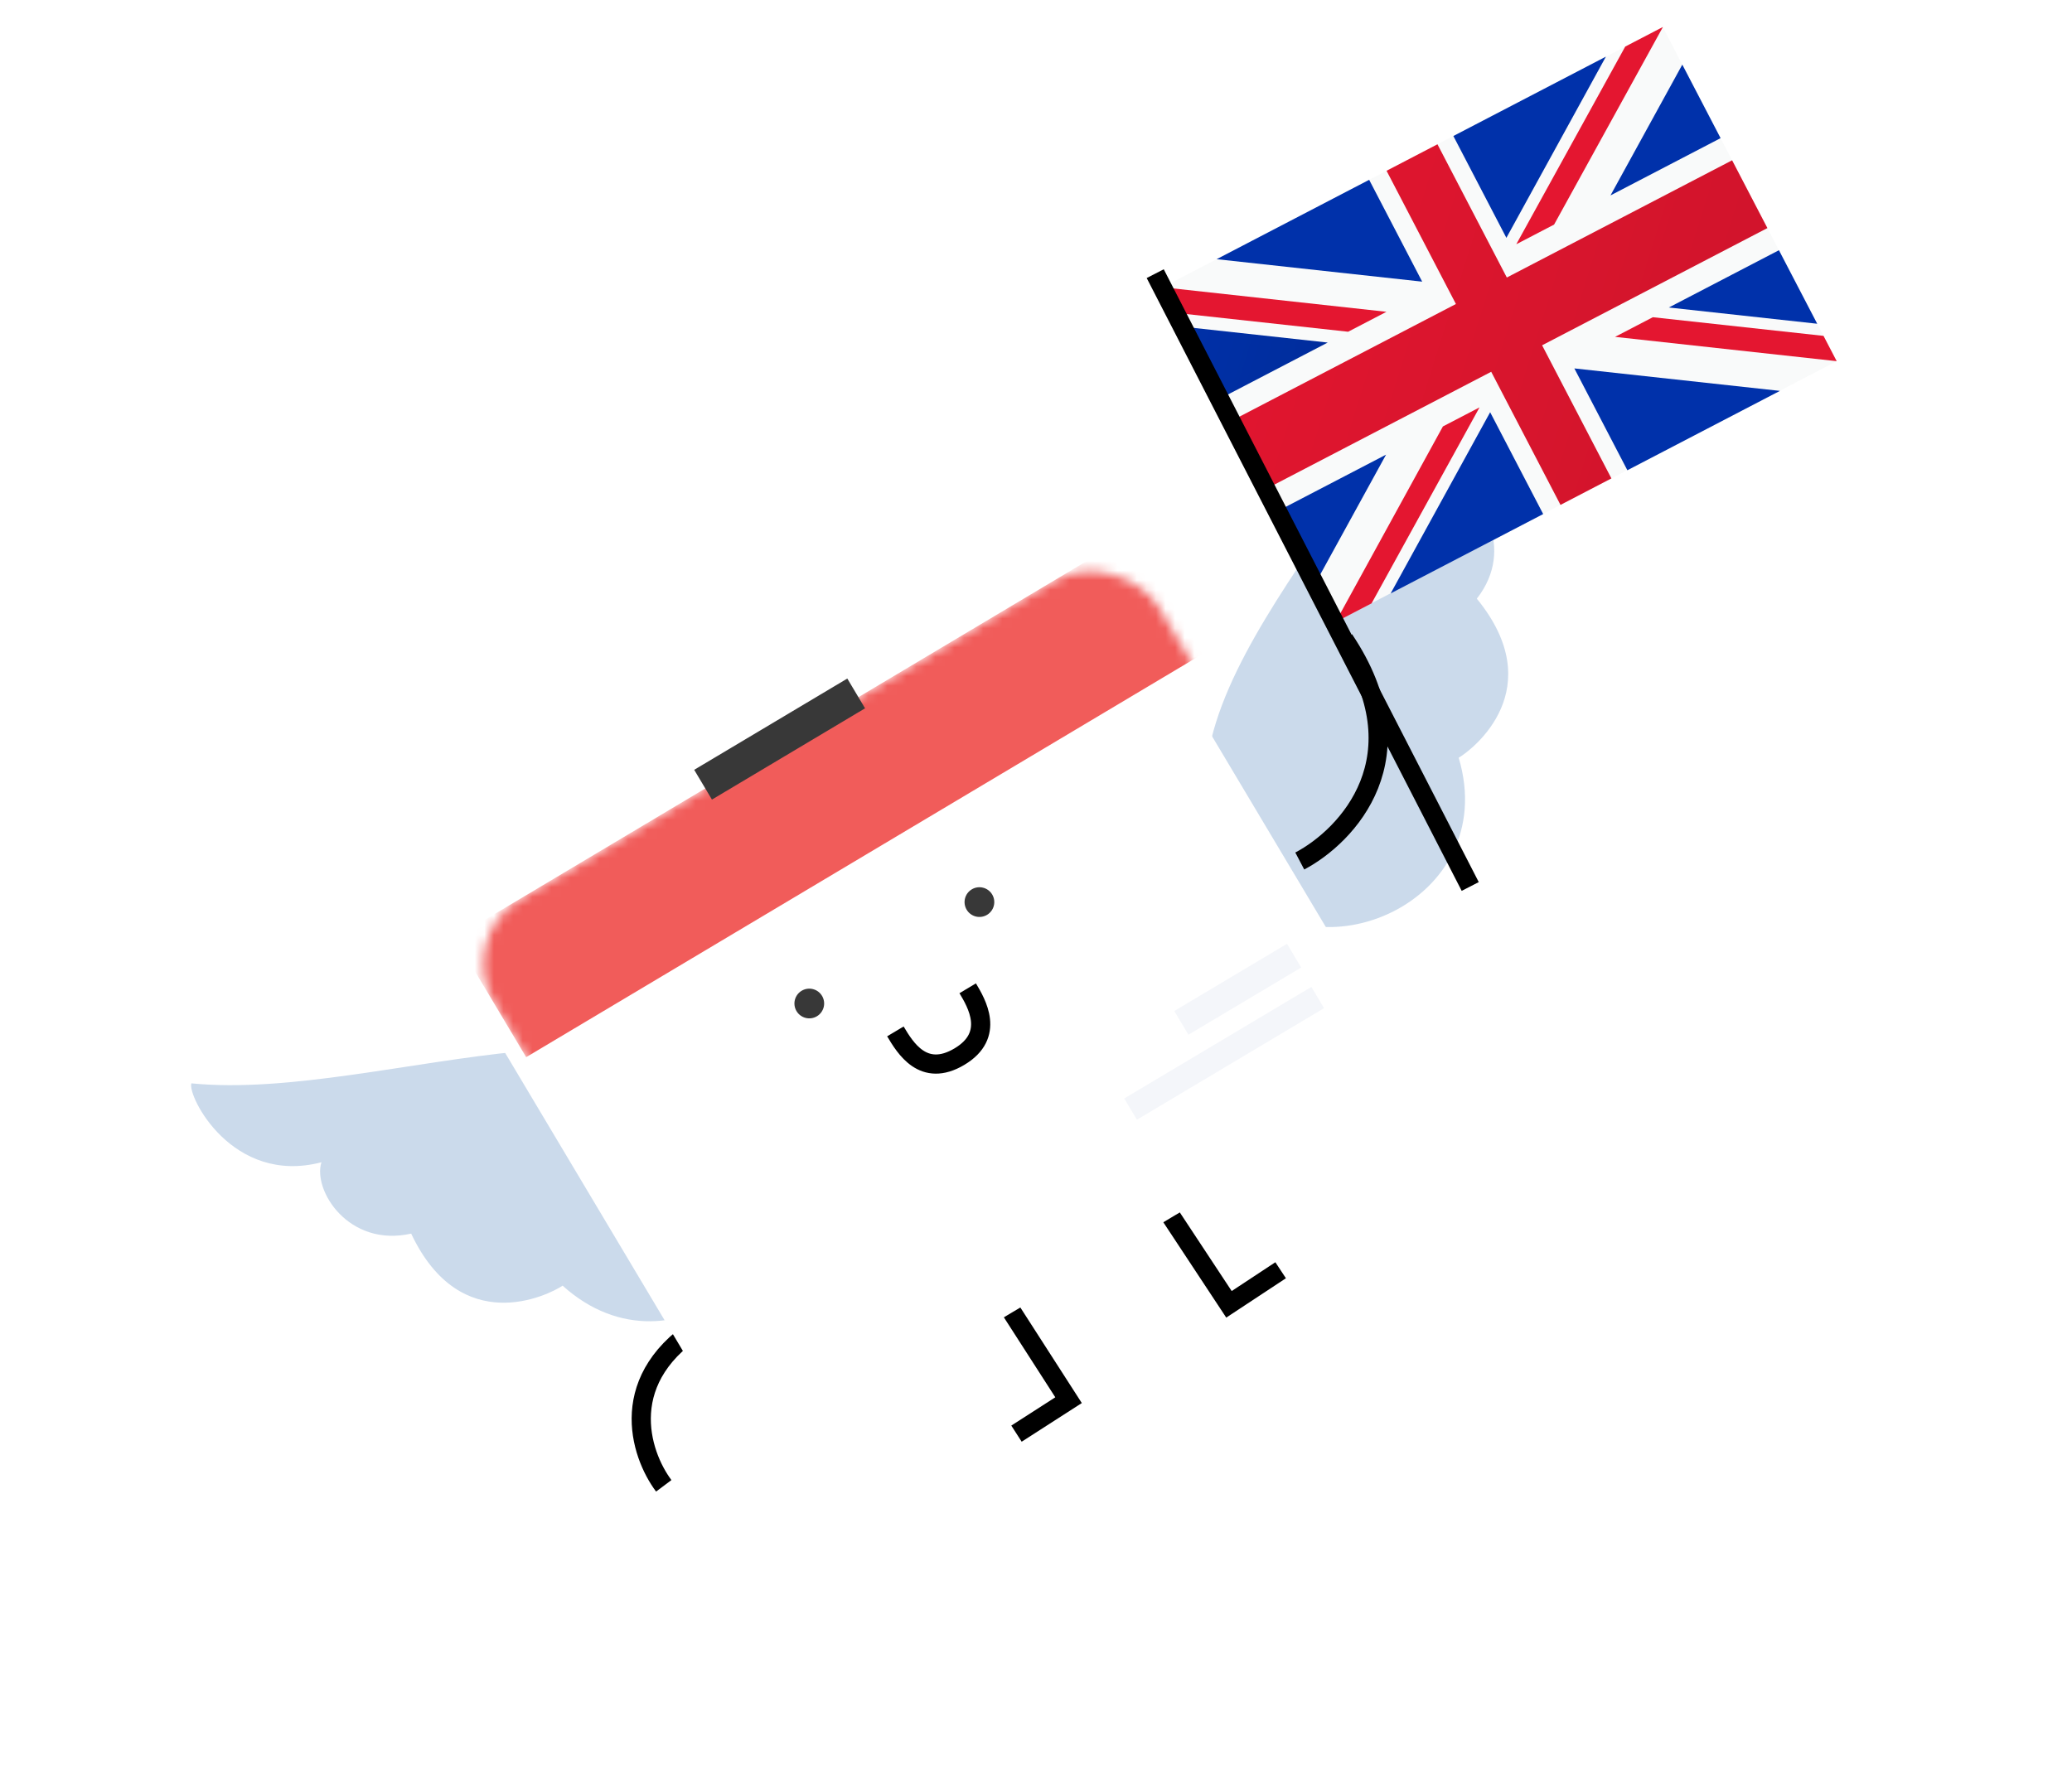 <svg width="216" height="185" viewBox="0 0 216 185" fill="none" xmlns="http://www.w3.org/2000/svg">
<path d="M80.376 119.089C70.825 100.042 40.158 114.972 19.95 112.965C19.514 114.278 24.206 123.623 33.51 121.194C32.581 124.086 36.313 130.102 42.863 128.634C48.056 139.626 57.202 135.035 58.651 134.061C70.397 144.66 86.204 130.317 80.376 119.089Z" fill="#CBDAEB"/>
<path d="M129.206 92.188C116.117 75.374 142.784 54.109 149.661 35.001C151.035 35.172 157.454 43.427 151.259 50.782C154.27 51.187 158.096 57.143 153.954 62.426C161.645 71.84 153.568 78.124 152.064 79.013C156.582 94.175 136.786 102.3 129.206 92.188Z" fill="#CBDAEB"/>
<path d="M69.194 154.933C66.704 151.609 64.066 143.566 73.441 137.976" stroke="black" stroke-width="2"/>
<path d="M135.497 89.781C140.447 87.174 148.301 78.907 140.119 66.691" stroke="black" stroke-width="2"/>
<path d="M119.73 123.296L128.116 136.007L133.503 132.454" stroke="black" stroke-width="2"/>
<path d="M103.158 133.193L111.394 146.002L105.966 149.492" stroke="black" stroke-width="2"/>
<g filter="url(#filter0_d)">
<rect x="47.761" y="97.575" width="80.205" height="59.871" rx="9" transform="rotate(-30.806 47.761 97.575)" fill="white"/>
</g>
<mask id="mask0" mask-type="alpha" maskUnits="userSpaceOnUse" x="50" y="59" width="93" height="85">
<rect x="47.422" y="97.777" width="80.663" height="56.495" rx="8" transform="rotate(-30.806 47.422 97.777)" fill="white"/>
</mask>
<g mask="url(#mask0)">
<rect x="47.422" y="97.777" width="83.544" height="14.505" transform="rotate(-30.806 47.422 97.777)" fill="#F15C5A"/>
</g>
<rect x="72.367" y="80.272" width="18.584" height="3.614" transform="rotate(-30.806 72.367 80.272)" fill="#383838"/>
<circle cx="84.366" cy="104.64" r="1.549" transform="rotate(-30.806 84.366 104.64)" fill="#383838"/>
<circle cx="102.102" cy="94.065" r="1.549" transform="rotate(-30.806 102.102 94.065)" fill="#383838"/>
<path d="M93.342 107.548C94.356 109.248 96.25 112.425 100.019 110.178C103.788 107.931 101.802 104.599 100.88 103.053" stroke="black" stroke-width="2" stroke-linejoin="round"/>
<rect x="122.415" y="105.421" width="13.684" height="2.881" transform="rotate(-30.806 122.415 105.421)" fill="#F4F6FA"/>
<rect x="117.199" y="114.541" width="22.714" height="2.581" transform="rotate(-30.806 117.199 114.541)" fill="#F4F6FA"/>
<path d="M173.338 2.821L121.058 30.031L139.191 64.871L191.47 37.661L173.338 2.821Z" fill="#F9FAFA"/>
<path d="M149.851 15.045L144.545 17.807L151.775 31.7L128.289 43.924L131.967 50.991L155.454 38.767L162.677 52.647L167.984 49.885L160.76 36.005L184.247 23.782L180.568 16.714L157.082 28.938L149.851 15.045Z" fill="url(#paint0_linear)"/>
<path d="M168.364 35.127L191.47 37.661L190.097 35.022L172.303 33.077L168.364 35.127Z" fill="url(#paint1_linear)"/>
<path d="M144.534 32.513L121.206 29.954L121.058 30.031L122.399 32.607L140.539 34.592L144.534 32.513Z" fill="url(#paint2_linear)"/>
<path d="M139.231 64.867L142.984 62.914L154.236 42.48L150.419 44.466L139.231 64.867Z" fill="url(#paint3_linear)"/>
<path d="M169.426 4.857L158.068 25.469L162.01 23.417L173.344 2.834L173.338 2.821L169.426 4.857Z" fill="url(#paint4_linear)"/>
<path d="M123.15 34.05L127.087 41.614L138.411 35.72L123.15 34.05Z" fill="url(#paint5_linear)"/>
<path d="M148.259 29.369L142.732 18.75L126.831 27.026L148.259 29.369Z" fill="url(#paint6_linear)"/>
<path d="M167.888 20.378L179.366 14.404L175.376 6.738L167.888 20.378Z" fill="url(#paint7_linear)"/>
<path d="M151.509 14.182L157.036 24.801L167.411 5.906L151.509 14.182Z" fill="url(#paint8_linear)"/>
<path d="M133.169 53.301L137.106 60.865L144.494 47.407L133.169 53.301Z" fill="url(#paint9_linear)"/>
<path d="M160.872 53.603L155.345 42.984L144.971 61.879L160.872 53.603Z" fill="url(#paint10_linear)"/>
<path d="M189.439 33.758L185.449 26.091L173.97 32.065L189.439 33.758Z" fill="url(#paint11_linear)"/>
<path d="M169.649 49.035L185.55 40.759L164.122 38.416L169.649 49.035Z" fill="url(#paint12_linear)"/>
<path d="M120.429 28.535L153.267 92.437" stroke="black" stroke-width="2"/>
<defs>
<filter id="filter0_d" x="47.099" y="59.838" width="100.874" height="93.823" filterUnits="userSpaceOnUse" color-interpolation-filters="sRGB">
<feFlood flood-opacity="0" result="BackgroundImageFix"/>
<feColorMatrix in="SourceAlpha" type="matrix" values="0 0 0 0 0 0 0 0 0 0 0 0 0 0 0 0 0 0 127 0"/>
<feOffset dy="4"/>
<feGaussianBlur stdDeviation="2"/>
<feColorMatrix type="matrix" values="0 0 0 0 0 0 0 0 0 0 0 0 0 0 0 0 0 0 0.07 0"/>
<feBlend mode="normal" in2="BackgroundImageFix" result="effect1_dropShadow"/>
<feBlend mode="normal" in="SourceGraphic" in2="effect1_dropShadow" result="shape"/>
</filter>
<linearGradient id="paint0_linear" x1="116.788" y1="21.401" x2="185.665" y2="43.124" gradientUnits="userSpaceOnUse">
<stop stop-color="#E61630"/>
<stop offset="1" stop-color="#CF142B"/>
</linearGradient>
<linearGradient id="paint1_linear" x1="-51.533" y1="-4922.23" x2="24421.8" y2="8504.25" gradientUnits="userSpaceOnUse">
<stop stop-color="#E61630"/>
<stop offset="1" stop-color="#CF142B"/>
</linearGradient>
<linearGradient id="paint2_linear" x1="-2424.33" y1="-758.444" x2="22294.6" y2="12929.5" gradientUnits="userSpaceOnUse">
<stop stop-color="#E61630"/>
<stop offset="1" stop-color="#CF142B"/>
</linearGradient>
<linearGradient id="paint3_linear" x1="-7103.29" y1="5959.61" x2="17395" y2="22379.6" gradientUnits="userSpaceOnUse">
<stop stop-color="#E61630"/>
<stop offset="1" stop-color="#CF142B"/>
</linearGradient>
<linearGradient id="paint4_linear" x1="4728.49" y1="-11692.4" x2="29423.6" y2="4958.28" gradientUnits="userSpaceOnUse">
<stop stop-color="#E61630"/>
<stop offset="1" stop-color="#CF142B"/>
</linearGradient>
<linearGradient id="paint5_linear" x1="118.897" y1="34.298" x2="175.267" y2="52.077" gradientUnits="userSpaceOnUse">
<stop stop-color="#0031AB"/>
<stop offset="1" stop-color="#00247D"/>
</linearGradient>
<linearGradient id="paint6_linear" x1="1869.38" y1="-3725.84" x2="20434.7" y2="6467.65" gradientUnits="userSpaceOnUse">
<stop stop-color="#0031AB"/>
<stop offset="1" stop-color="#00247D"/>
</linearGradient>
<linearGradient id="paint7_linear" x1="4114.5" y1="-7601.93" x2="17518" y2="-243.865" gradientUnits="userSpaceOnUse">
<stop stop-color="#0031AB"/>
<stop offset="1" stop-color="#00247D"/>
</linearGradient>
<linearGradient id="paint8_linear" x1="4776.72" y1="-8988.88" x2="23342.1" y2="1204.61" gradientUnits="userSpaceOnUse">
<stop stop-color="#0031AB"/>
<stop offset="1" stop-color="#00247D"/>
</linearGradient>
<linearGradient id="paint9_linear" x1="-2347.5" y1="4159.57" x2="10876.4" y2="11418.9" gradientUnits="userSpaceOnUse">
<stop stop-color="#0031AB"/>
<stop offset="1" stop-color="#00247D"/>
</linearGradient>
<linearGradient id="paint10_linear" x1="-2515.05" y1="4306.7" x2="16050.3" y2="14500.2" gradientUnits="userSpaceOnUse">
<stop stop-color="#0031AB"/>
<stop offset="1" stop-color="#00247D"/>
</linearGradient>
<linearGradient id="paint11_linear" x1="2457.19" y1="-4545.4" x2="15860.8" y2="2812.73" gradientUnits="userSpaceOnUse">
<stop stop-color="#0031AB"/>
<stop offset="1" stop-color="#00247D"/>
</linearGradient>
<linearGradient id="paint12_linear" x1="392.295" y1="-956.334" x2="18957.8" y2="9237.25" gradientUnits="userSpaceOnUse">
<stop stop-color="#0031AB"/>
<stop offset="1" stop-color="#00247D"/>
</linearGradient>
</defs>
</svg>
